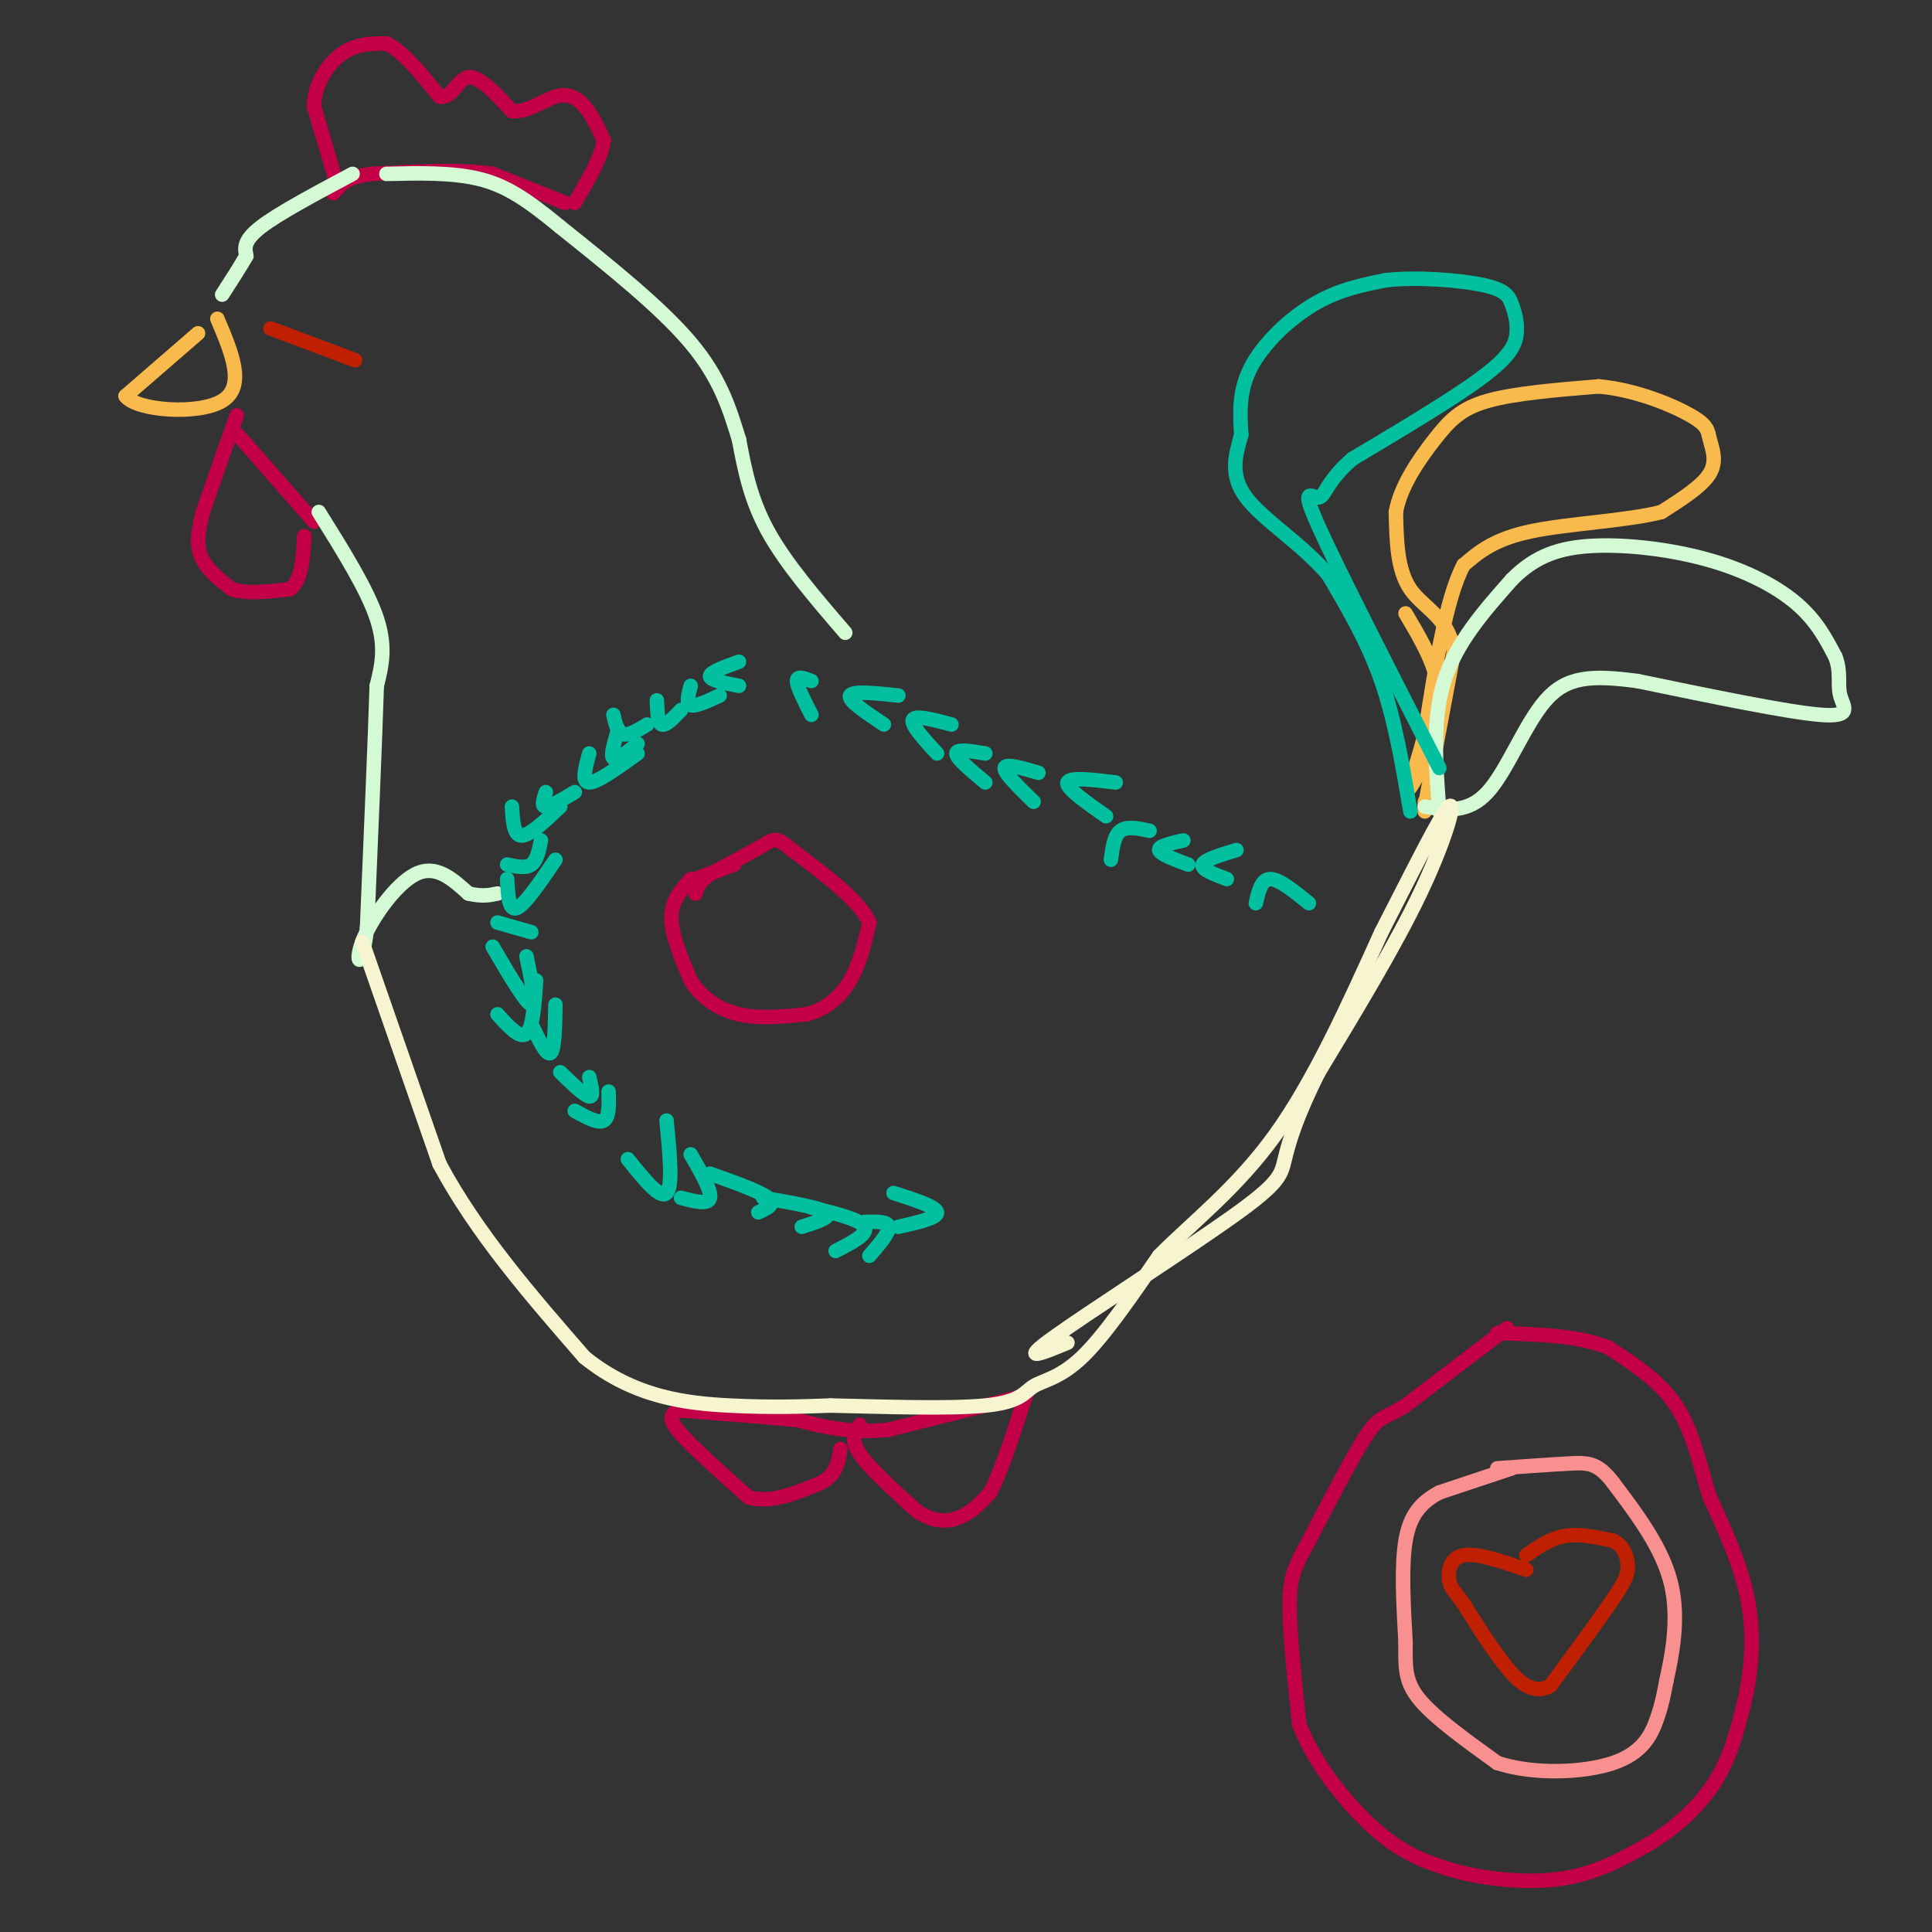 <svg viewBox='0 0 400 400' version='1.1' xmlns='http://www.w3.org/2000/svg' xmlns:xlink='http://www.w3.org/1999/xlink'><rect x="0" y="0" width="400" height="400" fill="#333333" stroke="none"/><g fill='none' stroke='#C30047' stroke-width='3' stroke-linecap='round' stroke-linejoin='round'><path d='M70,39c0.000,0.000 -5.000,-17.000 -5,-17'/><path d='M65,22c0.156,-5.000 3.044,-9.000 6,-11c2.956,-2.000 5.978,-2.000 9,-2'/><path d='M80,9c3.333,1.500 7.167,6.250 11,11'/><path d='M91,20c2.644,0.511 3.756,-3.711 6,-4c2.244,-0.289 5.622,3.356 9,7'/><path d='M106,23c3.119,0.369 6.417,-2.208 9,-3c2.583,-0.792 4.452,0.202 6,2c1.548,1.798 2.774,4.399 4,7'/><path d='M125,29c-0.333,3.333 -3.167,8.167 -6,13'/><path d='M117,42c0.000,0.000 -15.000,-6.000 -15,-6'/><path d='M102,36c-6.667,-1.000 -15.833,-0.500 -25,0'/><path d='M77,36c-5.500,0.667 -6.750,2.333 -8,4'/><path d='M49,86c0.000,0.000 -7.000,20.000 -7,20'/><path d='M42,106c-1.356,5.067 -1.244,7.733 0,10c1.244,2.267 3.622,4.133 6,6'/><path d='M48,122c3.000,1.000 7.500,0.500 12,0'/><path d='M60,122c2.500,-1.833 2.750,-6.417 3,-11'/><path d='M65,108c0.000,0.000 -14.000,-16.000 -14,-16'/><path d='M51,92c-2.667,-3.000 -2.333,-2.500 -2,-2'/><path d='M178,295c-1.000,1.500 -2.000,3.000 0,6c2.000,3.000 7.000,7.500 12,12'/><path d='M190,313c3.600,2.311 6.600,2.089 9,1c2.400,-1.089 4.200,-3.044 6,-5'/><path d='M205,309c2.167,-4.000 4.583,-11.500 7,-19'/><path d='M212,290c1.167,-3.167 0.583,-1.583 0,0'/><path d='M212,289c0.000,0.000 -28.000,7.000 -28,7'/><path d='M184,296c-7.833,0.833 -13.417,-0.583 -19,-2'/><path d='M165,294c-7.167,-0.667 -15.583,-1.333 -24,-2'/><path d='M141,292c-3.822,0.756 -1.378,3.644 2,7c3.378,3.356 7.689,7.178 12,11'/><path d='M155,310c4.500,1.333 9.750,-0.833 15,-3'/><path d='M170,307c3.167,-1.667 3.583,-4.333 4,-7'/><path d='M143,182c-2.000,2.250 -4.000,4.500 -4,8c0.000,3.500 2.000,8.250 4,13'/><path d='M143,203c2.222,3.578 5.778,6.022 10,7c4.222,0.978 9.111,0.489 14,0'/><path d='M167,210c4.000,-1.022 7.000,-3.578 9,-7c2.000,-3.422 3.000,-7.711 4,-12'/><path d='M180,191c-2.000,-4.500 -9.000,-9.750 -16,-15'/><path d='M164,176c-3.333,-2.822 -3.667,-2.378 -6,-1c-2.333,1.378 -6.667,3.689 -11,6'/><path d='M147,181c-2.333,1.667 -2.667,2.833 -3,4'/><path d='M144,182c0.000,0.000 8.000,-3.000 8,-3'/><path d='M312,275c0.000,0.000 -21.000,16.000 -21,16'/><path d='M291,291c-4.511,2.844 -5.289,1.956 -8,6c-2.711,4.044 -7.356,13.022 -12,22'/><path d='M271,319c-2.844,5.200 -3.956,7.200 -4,13c-0.044,5.800 0.978,15.400 2,25'/><path d='M269,357c3.200,8.422 10.200,16.978 16,22c5.800,5.022 10.400,6.511 15,8'/><path d='M300,387c6.644,2.000 15.756,3.000 23,2c7.244,-1.000 12.622,-4.000 18,-7'/><path d='M341,382c5.644,-3.267 10.756,-7.933 14,-13c3.244,-5.067 4.622,-10.533 6,-16'/><path d='M361,353c1.511,-6.178 2.289,-13.622 1,-21c-1.289,-7.378 -4.644,-14.689 -8,-22'/><path d='M354,310c-2.178,-7.111 -3.622,-13.889 -7,-19c-3.378,-5.111 -8.689,-8.556 -14,-12'/><path d='M333,279c-6.167,-2.500 -14.583,-2.750 -23,-3'/></g>
<g fill='none' stroke='#F99090' stroke-width='3' stroke-linecap='round' stroke-linejoin='round'><path d='M313,304c0.000,0.000 -15.000,5.000 -15,5'/><path d='M298,309c-3.889,2.067 -6.111,4.733 -7,10c-0.889,5.267 -0.444,13.133 0,21'/><path d='M291,340c-0.044,5.356 -0.156,8.244 3,12c3.156,3.756 9.578,8.378 16,13'/><path d='M310,365c7.393,2.452 17.875,2.083 24,0c6.125,-2.083 7.893,-5.881 9,-9c1.107,-3.119 1.554,-5.560 2,-8'/><path d='M345,348c1.067,-4.756 2.733,-12.644 1,-20c-1.733,-7.356 -6.867,-14.178 -12,-21'/><path d='M334,307c-3.200,-4.200 -5.200,-4.200 -9,-4c-3.800,0.200 -9.400,0.600 -15,1'/></g>
<g fill='none' stroke='#BF2001' stroke-width='3' stroke-linecap='round' stroke-linejoin='round'><path d='M316,322c2.500,-1.750 5.000,-3.500 8,-4c3.000,-0.500 6.500,0.250 10,1'/><path d='M334,319c2.250,1.083 2.875,3.292 3,5c0.125,1.708 -0.250,2.917 -3,7c-2.750,4.083 -7.875,11.042 -13,18'/><path d='M321,349c-3.889,2.222 -7.111,-1.222 -10,-5c-2.889,-3.778 -5.444,-7.889 -8,-12'/><path d='M303,332c-1.940,-2.655 -2.792,-3.292 -3,-5c-0.208,-1.708 0.226,-4.488 3,-5c2.774,-0.512 7.887,1.244 13,3'/><path d='M56,68c0.000,0.000 16.000,6.000 16,6'/><path d='M72,74c2.667,1.000 1.333,0.500 0,0'/></g>
<g fill='none' stroke='#F8BA4D' stroke-width='3' stroke-linecap='round' stroke-linejoin='round'><path d='M41,69c0.000,0.000 -15.000,13.000 -15,13'/><path d='M26,82c2.156,3.000 15.044,4.000 20,1c4.956,-3.000 1.978,-10.000 -1,-17'/><path d='M295,167c0.000,0.000 6.000,-32.000 6,-32'/><path d='M301,135c-0.933,-7.156 -6.267,-9.044 -9,-13c-2.733,-3.956 -2.867,-9.978 -3,-16'/><path d='M289,106c0.964,-5.429 4.875,-11.000 8,-15c3.125,-4.000 5.464,-6.429 11,-8c5.536,-1.571 14.268,-2.286 23,-3'/><path d='M331,80c7.651,0.678 15.278,3.872 19,6c3.722,2.128 3.541,3.188 4,5c0.459,1.812 1.560,4.375 0,7c-1.560,2.625 -5.780,5.313 -10,8'/><path d='M344,106c-6.933,1.822 -19.267,2.378 -27,4c-7.733,1.622 -10.867,4.311 -14,7'/><path d='M303,117c-3.667,7.000 -5.833,21.000 -8,35'/><path d='M295,152c-2.286,8.548 -4.000,12.417 -3,11c1.000,-1.417 4.714,-8.119 6,-13c1.286,-4.881 0.143,-7.940 -1,-11'/><path d='M297,139c-1.167,-3.833 -3.583,-7.917 -6,-12'/><path d='M295,166c0.000,0.000 0.000,2.000 0,2'/></g>
<g fill='none' stroke='#D3FAD4' stroke-width='3' stroke-linecap='round' stroke-linejoin='round'><path d='M73,36c-7.667,4.083 -15.333,8.167 -19,11c-3.667,2.833 -3.333,4.417 -3,6'/><path d='M51,53c-1.333,2.333 -3.167,5.167 -5,8'/><path d='M66,106c5.000,8.000 10.000,16.000 12,22c2.000,6.000 1.000,10.000 0,14'/><path d='M78,142c-0.333,10.667 -1.167,30.333 -2,50'/><path d='M76,192c-1.060,9.298 -2.708,7.542 -1,3c1.708,-4.542 6.774,-11.869 11,-14c4.226,-2.131 7.613,0.935 11,4'/><path d='M97,185c2.833,0.667 4.417,0.333 6,0'/><path d='M175,131c-6.167,-7.167 -12.333,-14.333 -16,-21c-3.667,-6.667 -4.833,-12.833 -6,-19'/><path d='M153,91c-1.956,-6.333 -3.844,-12.667 -10,-20c-6.156,-7.333 -16.578,-15.667 -27,-24'/><path d='M116,47c-7.133,-5.911 -11.467,-8.689 -17,-10c-5.533,-1.311 -12.267,-1.156 -19,-1'/><path d='M298,168c-0.750,-9.500 -1.500,-19.000 1,-27c2.500,-8.000 8.250,-14.500 14,-21'/><path d='M313,120c4.823,-4.907 9.880,-6.676 17,-7c7.120,-0.324 16.301,0.797 24,3c7.699,2.203 13.914,5.486 18,9c4.086,3.514 6.043,7.257 8,11'/><path d='M380,136c1.250,3.190 0.375,5.667 1,8c0.625,2.333 2.750,4.524 -4,4c-6.750,-0.524 -22.375,-3.762 -38,-7'/><path d='M339,141c-9.619,-1.274 -14.667,-0.958 -19,4c-4.333,4.958 -7.952,14.560 -12,19c-4.048,4.440 -8.524,3.720 -13,3'/></g>
<g fill='none' stroke='#F7F5D0' stroke-width='3' stroke-linecap='round' stroke-linejoin='round'><path d='M75,195c0.000,0.000 16.000,46.000 16,46'/><path d='M91,241c7.667,14.333 18.833,27.167 30,40'/><path d='M121,281c10.400,8.444 21.400,9.556 30,10c8.600,0.444 14.800,0.222 21,0'/><path d='M172,291c9.998,0.214 24.494,0.748 32,0c7.506,-0.748 8.021,-2.778 10,-4c1.979,-1.222 5.423,-1.635 10,-6c4.577,-4.365 10.289,-12.683 16,-21'/><path d='M240,260c6.844,-6.956 15.956,-13.844 24,-25c8.044,-11.156 15.022,-26.578 22,-42'/><path d='M286,193c6.679,-13.012 12.375,-24.542 14,-26c1.625,-1.458 -0.821,7.155 -6,18c-5.179,10.845 -13.089,23.923 -21,37'/><path d='M273,222c-4.767,9.469 -6.185,14.641 -7,18c-0.815,3.359 -1.027,4.904 -11,12c-9.973,7.096 -29.707,19.742 -37,25c-7.293,5.258 -2.147,3.129 3,1'/></g>
<g fill='none' stroke='#01BF9F' stroke-width='3' stroke-linecap='round' stroke-linejoin='round'><path d='M292,168c-1.583,-9.417 -3.167,-18.833 -6,-27c-2.833,-8.167 -6.917,-15.083 -11,-22'/><path d='M275,119c-5.444,-6.400 -13.556,-11.400 -17,-16c-3.444,-4.600 -2.222,-8.800 -1,-13'/><path d='M257,90c-0.298,-4.464 -0.542,-9.125 2,-14c2.542,-4.875 7.869,-9.964 13,-13c5.131,-3.036 10.065,-4.018 15,-5'/><path d='M287,58c6.509,-0.716 15.283,-0.007 20,1c4.717,1.007 5.378,2.311 6,4c0.622,1.689 1.206,3.762 1,6c-0.206,2.238 -1.202,4.639 -7,9c-5.798,4.361 -16.399,10.680 -27,17'/><path d='M280,95c-5.464,4.679 -5.625,7.875 -7,8c-1.375,0.125 -3.964,-2.821 0,6c3.964,8.821 14.482,29.411 25,50'/><path d='M260,187c0.583,-2.500 1.167,-5.000 3,-5c1.833,0.000 4.917,2.500 8,5'/><path d='M256,176c-3.333,1.000 -6.667,2.000 -7,3c-0.333,1.000 2.333,2.000 5,3'/><path d='M245,174c-2.583,0.583 -5.167,1.167 -5,2c0.167,0.833 3.083,1.917 6,3'/><path d='M238,172c-2.333,-0.500 -4.667,-1.000 -6,0c-1.333,1.000 -1.667,3.500 -2,6'/><path d='M231,162c-4.833,-0.583 -9.667,-1.167 -10,0c-0.333,1.167 3.833,4.083 8,7'/><path d='M215,160c-3.417,-1.000 -6.833,-2.000 -7,-1c-0.167,1.000 2.917,4.000 6,7'/><path d='M204,156c-3.000,-0.500 -6.000,-1.000 -6,0c0.000,1.000 3.000,3.500 6,6'/><path d='M197,150c-3.750,-1.000 -7.500,-2.000 -8,-1c-0.500,1.000 2.250,4.000 5,7'/><path d='M186,144c-4.750,-0.500 -9.500,-1.000 -10,0c-0.500,1.000 3.250,3.500 7,6'/><path d='M168,141c-1.500,-0.583 -3.000,-1.167 -3,0c0.000,1.167 1.500,4.083 3,7'/><path d='M153,137c-3.000,1.083 -6.000,2.167 -6,3c0.000,0.833 3.000,1.417 6,2'/><path d='M143,142c-0.500,1.833 -1.000,3.667 0,4c1.000,0.333 3.500,-0.833 6,-2'/><path d='M136,145c0.083,2.333 0.167,4.667 1,5c0.833,0.333 2.417,-1.333 4,-3'/><path d='M127,148c0.417,1.833 0.833,3.667 2,4c1.167,0.333 3.083,-0.833 5,-2'/><path d='M128,151c-0.833,2.750 -1.667,5.500 -1,6c0.667,0.500 2.833,-1.250 5,-3'/><path d='M122,156c-0.833,3.000 -1.667,6.000 0,6c1.667,0.000 5.833,-3.000 10,-6'/><path d='M113,164c-0.500,1.500 -1.000,3.000 0,3c1.000,0.000 3.500,-1.500 6,-3'/><path d='M106,167c0.167,3.000 0.333,6.000 2,6c1.667,0.000 4.833,-3.000 8,-6'/><path d='M105,179c1.917,0.417 3.833,0.833 5,0c1.167,-0.833 1.583,-2.917 2,-5'/><path d='M105,182c0.167,3.333 0.333,6.667 2,6c1.667,-0.667 4.833,-5.333 8,-10'/><path d='M103,191c0.000,0.000 7.000,2.000 7,2'/><path d='M102,196c3.417,5.833 6.833,11.667 8,12c1.167,0.333 0.083,-4.833 -1,-10'/><path d='M103,210c2.333,2.583 4.667,5.167 6,4c1.333,-1.167 1.667,-6.083 2,-11'/><path d='M110,212c1.583,3.333 3.167,6.667 4,6c0.833,-0.667 0.917,-5.333 1,-10'/><path d='M116,222c2.500,2.417 5.000,4.833 6,5c1.000,0.167 0.500,-1.917 0,-4'/><path d='M119,230c2.417,1.333 4.833,2.667 6,2c1.167,-0.667 1.083,-3.333 1,-6'/><path d='M130,240c3.333,4.167 6.667,8.333 8,7c1.333,-1.333 0.667,-8.167 0,-15'/><path d='M141,248c2.833,0.750 5.667,1.500 6,0c0.333,-1.500 -1.833,-5.250 -4,-9'/><path d='M157,251c1.833,-0.833 3.667,-1.667 2,-3c-1.667,-1.333 -6.833,-3.167 -12,-5'/><path d='M166,254c3.167,-1.000 6.333,-2.000 5,-3c-1.333,-1.000 -7.167,-2.000 -13,-3'/><path d='M173,259c3.417,-1.750 6.833,-3.500 6,-5c-0.833,-1.500 -5.917,-2.750 -11,-4'/><path d='M180,260c2.083,-2.417 4.167,-4.833 4,-6c-0.167,-1.167 -2.583,-1.083 -5,-1'/><path d='M186,254c4.083,-0.917 8.167,-1.833 8,-3c-0.167,-1.167 -4.583,-2.583 -9,-4'/></g>
</svg>